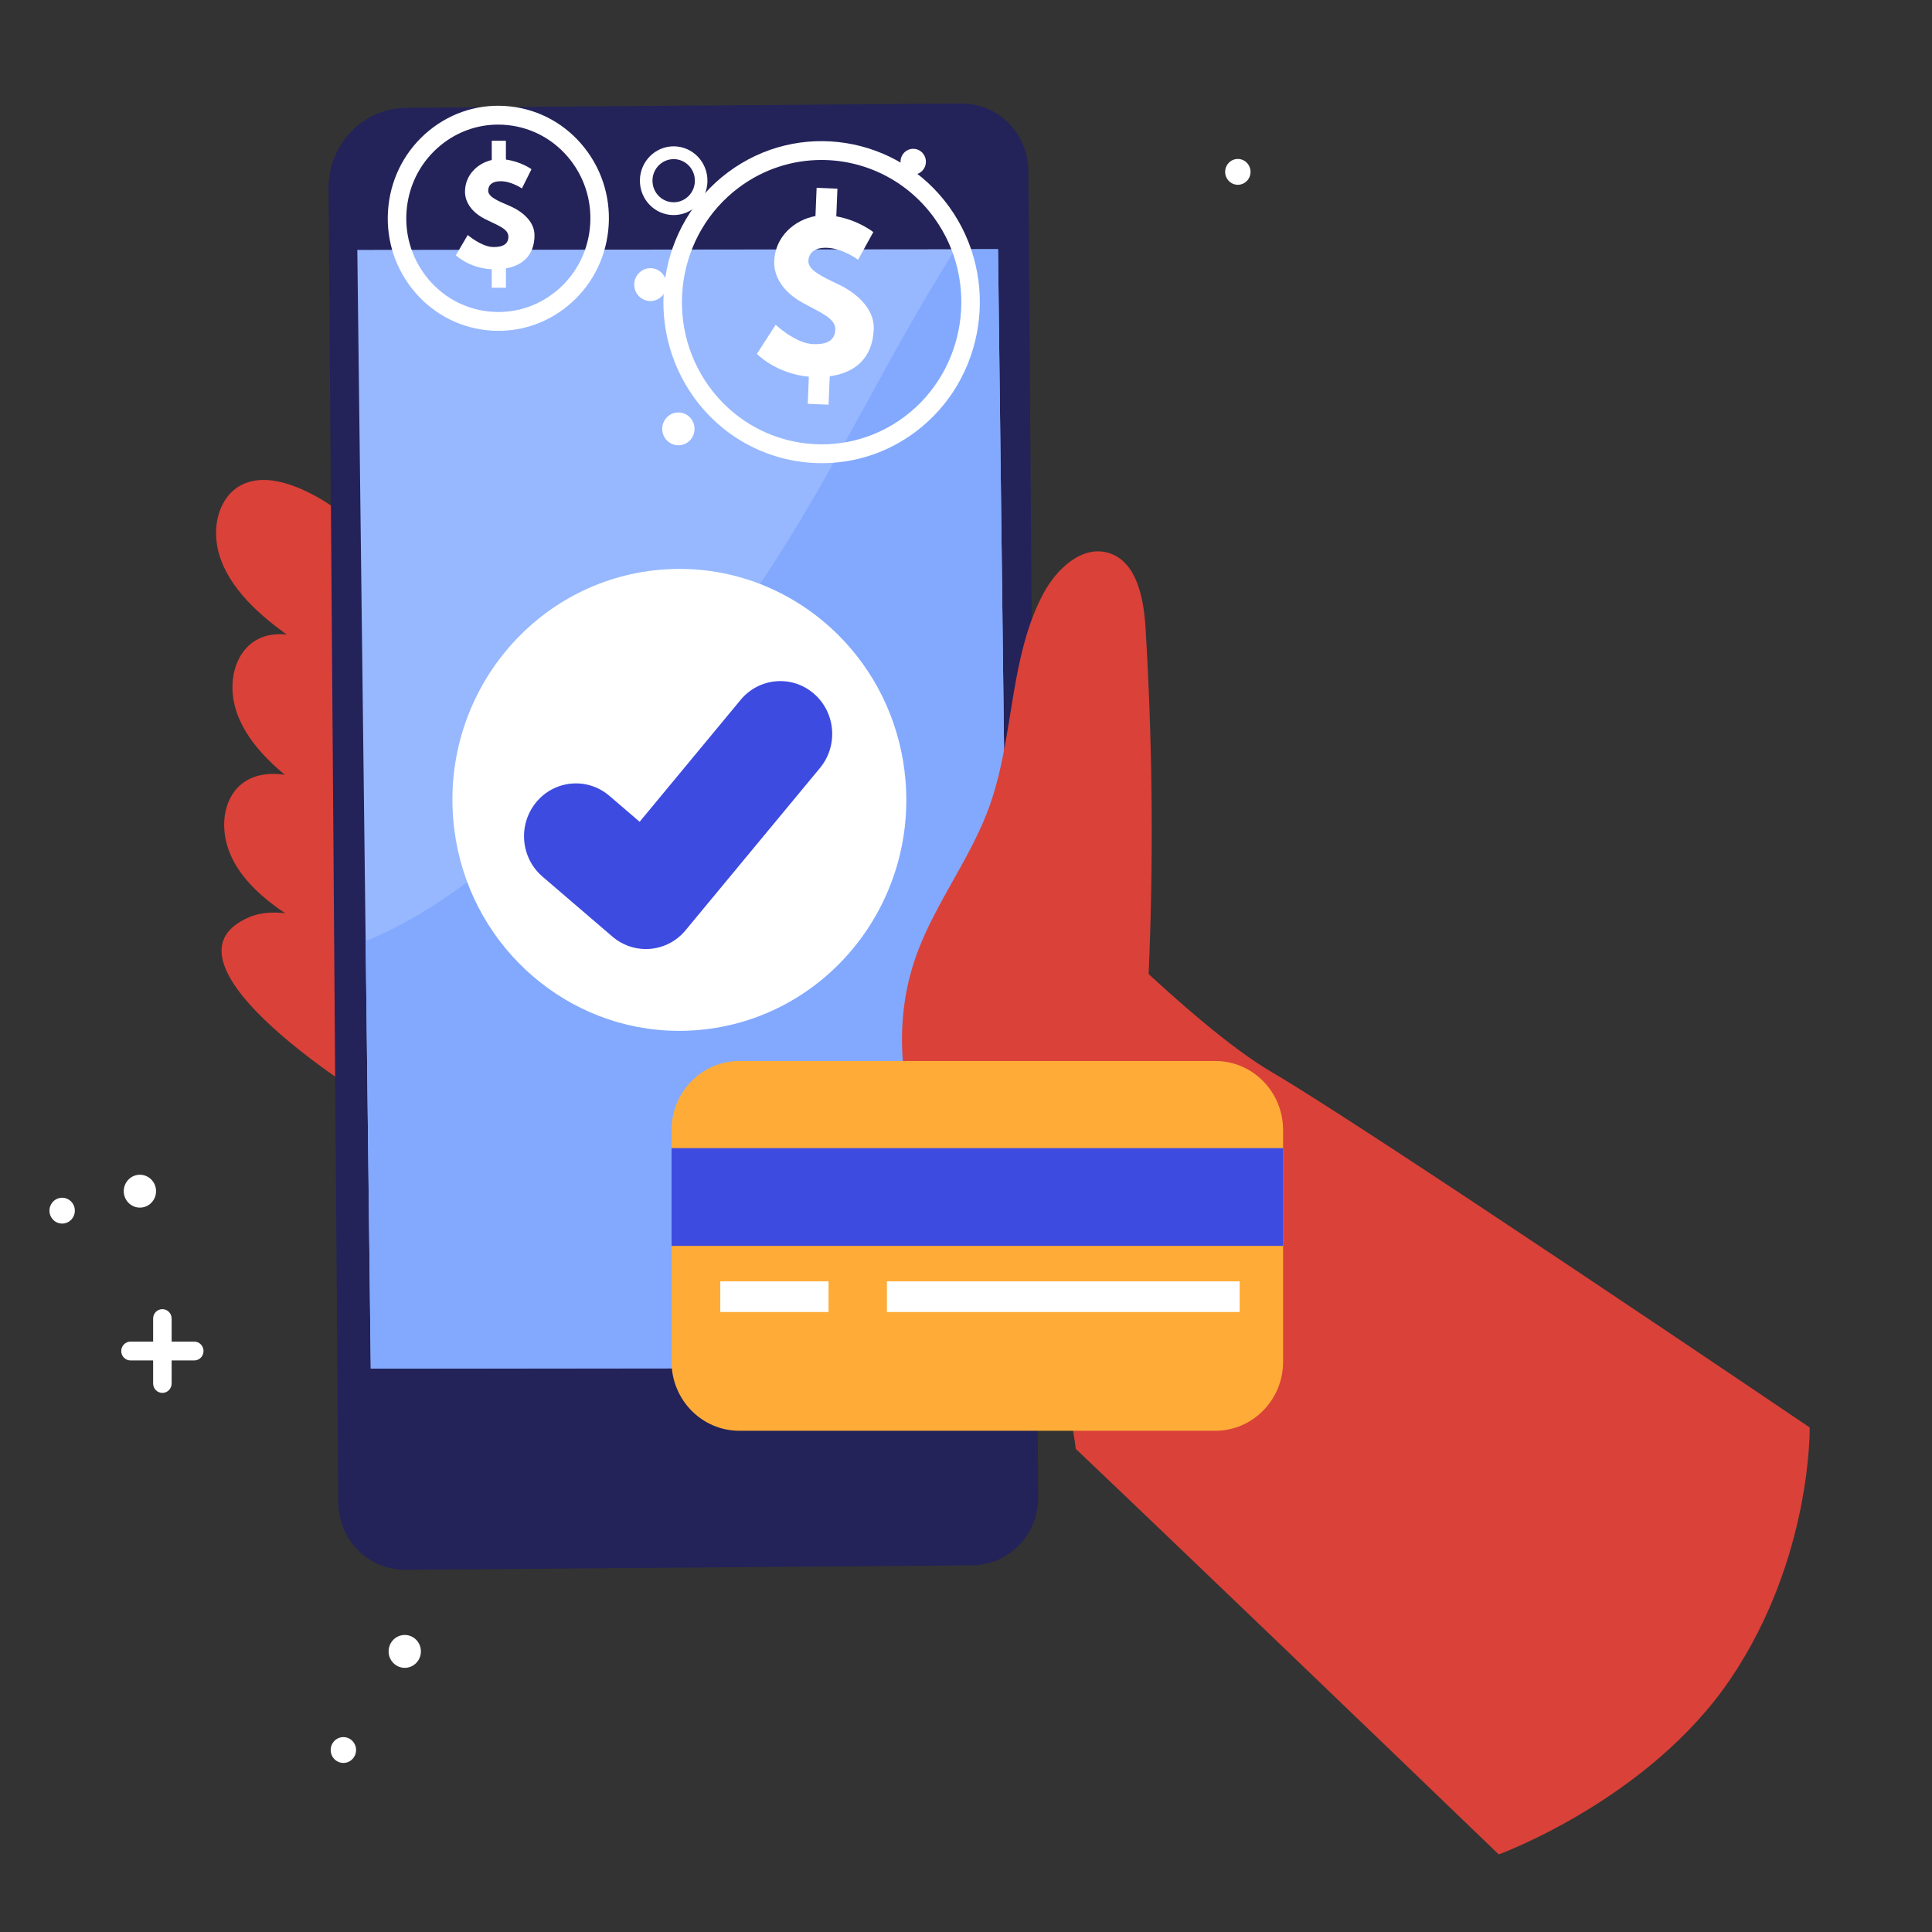 <?xml version="1.0" encoding="utf-8"?>
<svg viewBox="0 0 500 500" width="500" height="500" style="enable-background:new 0 0 500 500;" xmlns="http://www.w3.org/2000/svg">
  <rect x="0" y="0" width="500" height="500" fill="#333333" stroke="none"/>
  <g id="OBJECTS" transform="matrix(1.125, 0, 0, 1.145, -71.339, -66.476)" style="">
    <g transform="matrix(1, 0, 0, 1, -0.972, 10.513)">
      <g transform="matrix(1, 0, 0, 1, 11.667, 15.769)">
        <path style="fill:#DA4139;" d="M469.022,354.416c0,0,0.562,29.525-18.215,56.837c-18.777,27.312-53.316,39.667-53.316,39.667 s-42.778-40.484-76.048-71.742c-7.84-7.372-15.158-14.236-21.257-19.927c-0.292-2.837-1.845-11.173-4.101-22.812 c-4.115-21.278-10.583-53.621-15.964-83.616c3.463-6.41,7.416-12.609,10.35-19.257c0.542-1.223,1.046-2.471,1.512-3.731 c0.177-0.48,0.347-0.959,0.502-1.437c2.257,2.277,4.639,4.66,7.104,7.086c9.244,9.104,19.68,18.899,29.255,26.762 c6.045,4.976,11.749,9.182,16.59,11.95C366.723,286.385,469.022,354.416,469.022,354.416z"/>
      </g>
      <g>
        <path style="fill:#DA4139;" d="M121.661,254.877c11.634-4.911,32.024,8.294,41.352,14.411c0.016,0.013,0.039,0.024,0.056,0.037 c8.262,5.413,16.77,13.187,16.396,23.059c-0.12,3.327-1.406,6.72-3.977,8.832c-0.324,0.267-0.652,0.498-0.989,0.716 c-5.102,3.211-12.216,1.053-17.807-1.692C148.402,296.165,97.871,264.903,121.661,254.877z"/>
        <path style="fill:#DA4139;" d="M176.087,268.001c-11.249,5.638-32.366-6.114-42.113-11.623c-0.051-0.034-0.1-0.062-0.15-0.089 c-8.599-4.869-17.595-12.064-17.867-21.939c-0.098-3.327,0.964-6.798,3.392-9.073c1.335-1.253,2.903-2.028,4.6-2.437 c4.442-1.079,9.774,0.345,14.22,2.183C146.705,228.541,199.171,256.435,176.087,268.001z"/>
        <path style="fill:#DA4139;" d="M174.157,241.413c-11.853,4.438-31.748-9.649-40.789-16.113c-1.253-0.895-2.511-1.849-3.729-2.856 c-6.646-5.462-12.377-12.534-11.727-20.855c0.262-3.313,1.685-6.651,4.339-8.657c1.242-0.941,2.616-1.516,4.059-1.806 c4.712-0.961,10.205,1.113,14.683,3.543C149.101,199.07,198.326,232.352,174.157,241.413z"/>
        <path style="fill:#DA4139;" d="M170.389,206.551c-11.853,4.438-31.748-9.649-40.789-16.113c-1.253-0.896-2.511-1.849-3.73-2.856 c-6.646-5.462-12.376-12.534-11.727-20.855c0.262-3.313,1.685-6.651,4.339-8.657c1.242-0.941,2.616-1.516,4.059-1.806 c4.712-0.961,10.205,1.113,14.682,3.542C145.334,164.207,194.558,197.49,170.389,206.551z"/>
      </g>
      <g>
        <g>
          <path style="fill:#232259;" d="M300.947,86.129l0.081,10.662l1.958,259.432l0.222,29.708 c0.067,8.456-6.732,15.354-15.188,15.421l-130.386,1c-8.449,0.059-15.354-6.739-15.421-15.188l-0.232-30.768l-1.957-259.425 l-0.054-6.859c-0.073-9.973,7.948-18.123,17.921-18.195l127.636-0.976C293.975,70.876,300.881,77.674,300.947,86.129z"/>
          <polygon style="fill:#97B8FE;" points="293.976,103.871 297.073,356.727 149.679,356.889 148.497,260.254 146.581,104.032 &#10;&#9;&#9;&#9;&#9;&#9;284.136,103.881 &#9;&#9;&#9;&#9;"/>
          <path style="fill:none;stroke:#FFFFFF;stroke-width:2.895;stroke-linecap:round;stroke-linejoin:round;stroke-miterlimit:10;" d=" M225.659,87.85c-0.296-3.479-3.357-6.059-6.836-5.763c-3.479,0.296-6.059,3.357-5.763,6.836 c0.296,3.479,3.357,6.059,6.836,5.762C223.375,94.389,225.955,91.329,225.659,87.85z"/>
          <path style="fill:#82A9FE;" d="M293.976,103.871l3.097,252.856l-147.395,0.161l-1.182-96.634 c3.513-1.389,6.917-3.044,10.225-4.873c9.725-5.375,18.517-12.312,26.995-19.455c16.29-13.728,32.039-28.274,45.187-45.046 c20.996-26.781,34.764-58.429,53.233-86.999L293.976,103.871z"/>
        </g>
        <g>
          <g>
            <path style="fill:#FFFFFF;" d="M272.685,223.903c2.448,28.727-18.858,54.002-47.585,56.449 c-12.849,1.095-25.007-2.561-34.735-9.511c-2.381-1.693-4.621-3.594-6.678-5.663c-8.378-8.394-13.95-19.67-15.036-32.412 c-2.448-28.727,18.858-53.994,47.586-56.442c15.878-1.353,30.695,4.546,41.191,14.945c0.484,0.482,0.961,0.964,1.425,1.462 C266.556,200.988,271.652,211.782,272.685,223.903z"/>
            <g>
              <path style="fill:#3E4BE0;" d="M212.959,262.056c-2.718,0-5.45-0.923-7.69-2.812l-16.088-13.562 c-5.042-4.25-5.684-11.783-1.434-16.825c4.25-5.043,11.785-5.683,16.825-1.434l6.958,5.865l23.227-27.553 c4.251-5.042,11.784-5.683,16.826-1.434c5.042,4.25,5.684,11.783,1.434,16.825l-30.923,36.683 C219.733,260.612,216.357,262.056,212.959,262.056z"/>
            </g>
          </g>
        </g>
      </g>
      <g>
        <path style="fill:#DA4139;" d="M327.571,286.496c-0.386,5.618,1.079,13.01,2.904,20.953c3.275,14.225,7.702,30.218,4.748,40.98 c-0.525,1.933-1.291,3.691-2.342,5.247c-6.593,9.735-29.497-9.746-36.166-16.579c-0.215-0.221-0.422-0.436-0.63-0.658 c-6.575-6.841-12.346-14.483-16.615-22.988c-7.506-14.954-10.117-32.816-4.749-48.664c1.403-4.165,3.311-8.104,5.401-11.965 c3.463-6.41,7.416-12.609,10.35-19.257c0.542-1.223,1.046-2.471,1.512-3.731c0.177-0.48,0.347-0.959,0.502-1.437 c2.988-8.832,3.937-18.326,5.689-27.503c1.281-6.697,2.985-13.219,6.231-19.189c3.031-5.597,8.924-11.016,15.022-9.182 c6.418,1.937,8.053,10.121,8.47,16.811c1.508,24.268,1.825,48.608,0.947,72.912C328.547,270.333,328.124,278.416,327.571,286.496 z"/>
      </g>
    </g>
    <g>
      <path style="fill:#FEAC37;" d="M342.972,381.45H233.507c-8.62,0-15.608-6.988-15.608-15.608v-52.368 c0-8.62,6.988-15.608,15.608-15.608h109.465c8.62,0,15.608,6.988,15.608,15.608v52.368 C358.58,374.462,351.592,381.45,342.972,381.45z"/>
      <rect x="217.899" y="317.57" style="fill:#3E4BE0;" width="140.681" height="22.089"/>
      <rect x="229.108" y="347.675" style="fill:#FFFFFF;" width="24.904" height="6.93"/>
      <rect x="267.439" y="347.675" style="fill:#FFFFFF;" width="81.142" height="6.93"/>
    </g>
    <g>
      <path style="fill:#F5F5F5;stroke:#D7D7D7;stroke-width:1.597;stroke-linecap:round;stroke-miterlimit:10;" d="M123.166,474.271"/>
      <g transform="matrix(1, 0, 0, 1, -121.05, -29.627)">
        <g>
          <g>
            <path style="fill:#FFFFFF;" d="M376.849,136.586c5.116,0.88,8.514,3.554,8.514,3.554l-3.504,6.25c0,0-3.448-2.543-7.084-2.695 c-2.794-0.117-4.263,1.021-4.345,2.972c-0.087,2.084,3.183,3.554,7.148,5.408c3.876,1.85,8.083,5.358,7.888,10.014 c-0.289,6.918-4.724,9.93-10.129,10.637l-0.269,6.43l-4.789-0.2l0.256-6.119c-7.611-0.718-11.956-5.164-11.956-5.164 l4.317-6.572c0,0,4.578,4.189,8.525,4.354c1.729,0.072,5.063,0.034,5.2-3.247c0.111-2.661-3.612-3.927-7.693-6.186 c-4.168-2.306-6.514-5.692-6.36-9.372c0.23-5.499,4.652-9.267,9.486-10.131l0.267-6.386l4.789,0.2L376.849,136.586z"/>
          </g>
        </g>
        <g>
          <path style="fill:#FFFFFF;" d="M373.519,192.376c-11.216,0-22.285-5.15-29.41-14.868c-11.87-16.191-8.355-39.02,7.836-50.89 c16.19-11.869,39.021-8.354,50.89,7.836l0,0c11.87,16.191,8.354,39.02-7.836,50.89 C388.525,190.09,380.989,192.376,373.519,192.376z M373.43,123.843c-6.598,0-13.251,2.019-18.968,6.21 c-14.297,10.481-17.401,30.641-6.92,44.938c10.482,14.296,30.642,17.4,44.939,6.919c14.297-10.482,17.401-30.641,6.92-44.938 l0,0C393.109,128.392,383.333,123.843,373.43,123.843z"/>
        </g>
      </g>
      <g transform="matrix(1, 0, 0, 1, -234.808, 15.769)">
        <g>
          <g>
            <path style="fill:#FFFFFF;" d="M414.602,78.359c3.5,0.453,5.884,2.173,5.884,2.173l-2.203,4.345c0,0-2.414-1.629-4.888-1.629 c-1.901,0-2.866,0.815-2.866,2.142c0,1.418,2.263,2.323,5.009,3.47c2.685,1.146,5.642,3.41,5.642,6.578 c0,4.707-2.927,6.879-6.578,7.513v4.375h-3.259v-4.164c-5.19-0.271-8.267-3.168-8.267-3.168l2.746-4.586 c0,0,3.228,2.716,5.914,2.716c1.177,0,3.44-0.121,3.44-2.354c0-1.81-2.565-2.565-5.401-3.983 c-2.897-1.448-4.586-3.681-4.586-6.185c0-3.741,2.897-6.427,6.155-7.151v-4.345h3.259V78.359z"/>
          </g>
        </g>
        <g>
          <path style="fill:#FFFFFF;" d="M412.908,117.066c-0.951,0-1.907-0.053-2.866-0.16c-6.752-0.753-12.807-4.089-17.049-9.396 c-4.242-5.306-6.164-11.947-5.411-18.699c0.752-6.751,4.089-12.806,9.395-17.048c5.306-4.242,11.945-6.165,18.698-5.412 c6.752,0.752,12.807,4.089,17.049,9.396l0,0c4.242,5.306,6.164,11.947,5.411,18.699c-0.752,6.752-4.089,12.806-9.396,17.048 C424.188,115.134,418.653,117.066,412.908,117.066z M412.817,70.451c-4.783,0-9.391,1.608-13.182,4.639 c-4.417,3.532-7.195,8.573-7.822,14.194c-0.626,5.622,0.974,11.15,4.506,15.568c3.532,4.418,8.573,7.196,14.194,7.823 c5.615,0.625,11.149-0.973,15.568-4.506c4.417-3.532,7.195-8.573,7.822-14.194c0.626-5.621-0.974-11.15-4.506-15.567l0,0 c-3.532-4.418-8.573-7.196-14.194-7.823C414.406,70.495,413.609,70.451,412.817,70.451z"/>
        </g>
      </g>
      <g>
        <g>
          <path style="fill:#FFFFFF;" d="M100.768,372.888c-1.176,0-2.129-0.953-2.129-2.129v-14.67c0-1.176,0.953-2.129,2.129-2.129 c1.176,0,2.129,0.953,2.129,2.129v14.67C102.897,371.935,101.944,372.888,100.768,372.888z"/>
        </g>
        <g>
          <path style="fill:#FFFFFF;" d="M108.102,365.553H93.433c-1.176,0-2.129-0.953-2.129-2.129s0.953-2.129,2.129-2.129h14.669 c1.176,0,2.129,0.953,2.129,2.129S109.278,365.553,108.102,365.553z"/>
        </g>
      </g>
      <circle style="fill:#FFFFFF;" cx="95.595" cy="327.294" r="3.715"/>
      <path style="fill:#FFFFFF;" d="M35.411,399.367c0,2.052-1.663,3.715-3.715,3.715c-2.052,0-3.715-1.663-3.715-3.715 c0-2.052,1.663-3.715,3.715-3.715C33.747,395.651,35.411,397.315,35.411,399.367z"/>
      <circle style="fill:#FFFFFF;" cx="156.523" cy="431.316" r="3.715"/>
      <circle style="fill:#FFFFFF;" cx="213.03" cy="122.389" r="3.715"/>
      <path style="fill:#FFFFFF;" d="M 223.184 154.994 C 223.184 157.046 221.521 158.709 219.469 158.709 C 217.417 158.709 215.754 157.046 215.754 154.994 C 215.754 152.942 217.417 151.279 219.469 151.279 C 221.521 151.279 223.184 152.943 223.184 154.994 Z"/>
      <path style="fill:#FFFFFF;" d="M351.088,96.904c0,1.612-1.307,2.919-2.919,2.919c-1.612,0-2.919-1.307-2.919-2.919 c0-1.612,1.307-2.919,2.919-2.919C349.781,93.985,351.088,95.292,351.088,96.904z"/>
      <circle style="fill:#FFFFFF;" cx="77.71" cy="331.699" r="2.919"/>
      <circle style="fill:#FFFFFF;" cx="142.406" cy="453.607" r="2.919"/>
      <circle style="fill:#FFFFFF;" cx="273.491" cy="94.612" r="2.919"/>
    </g>
  </g>
</svg>